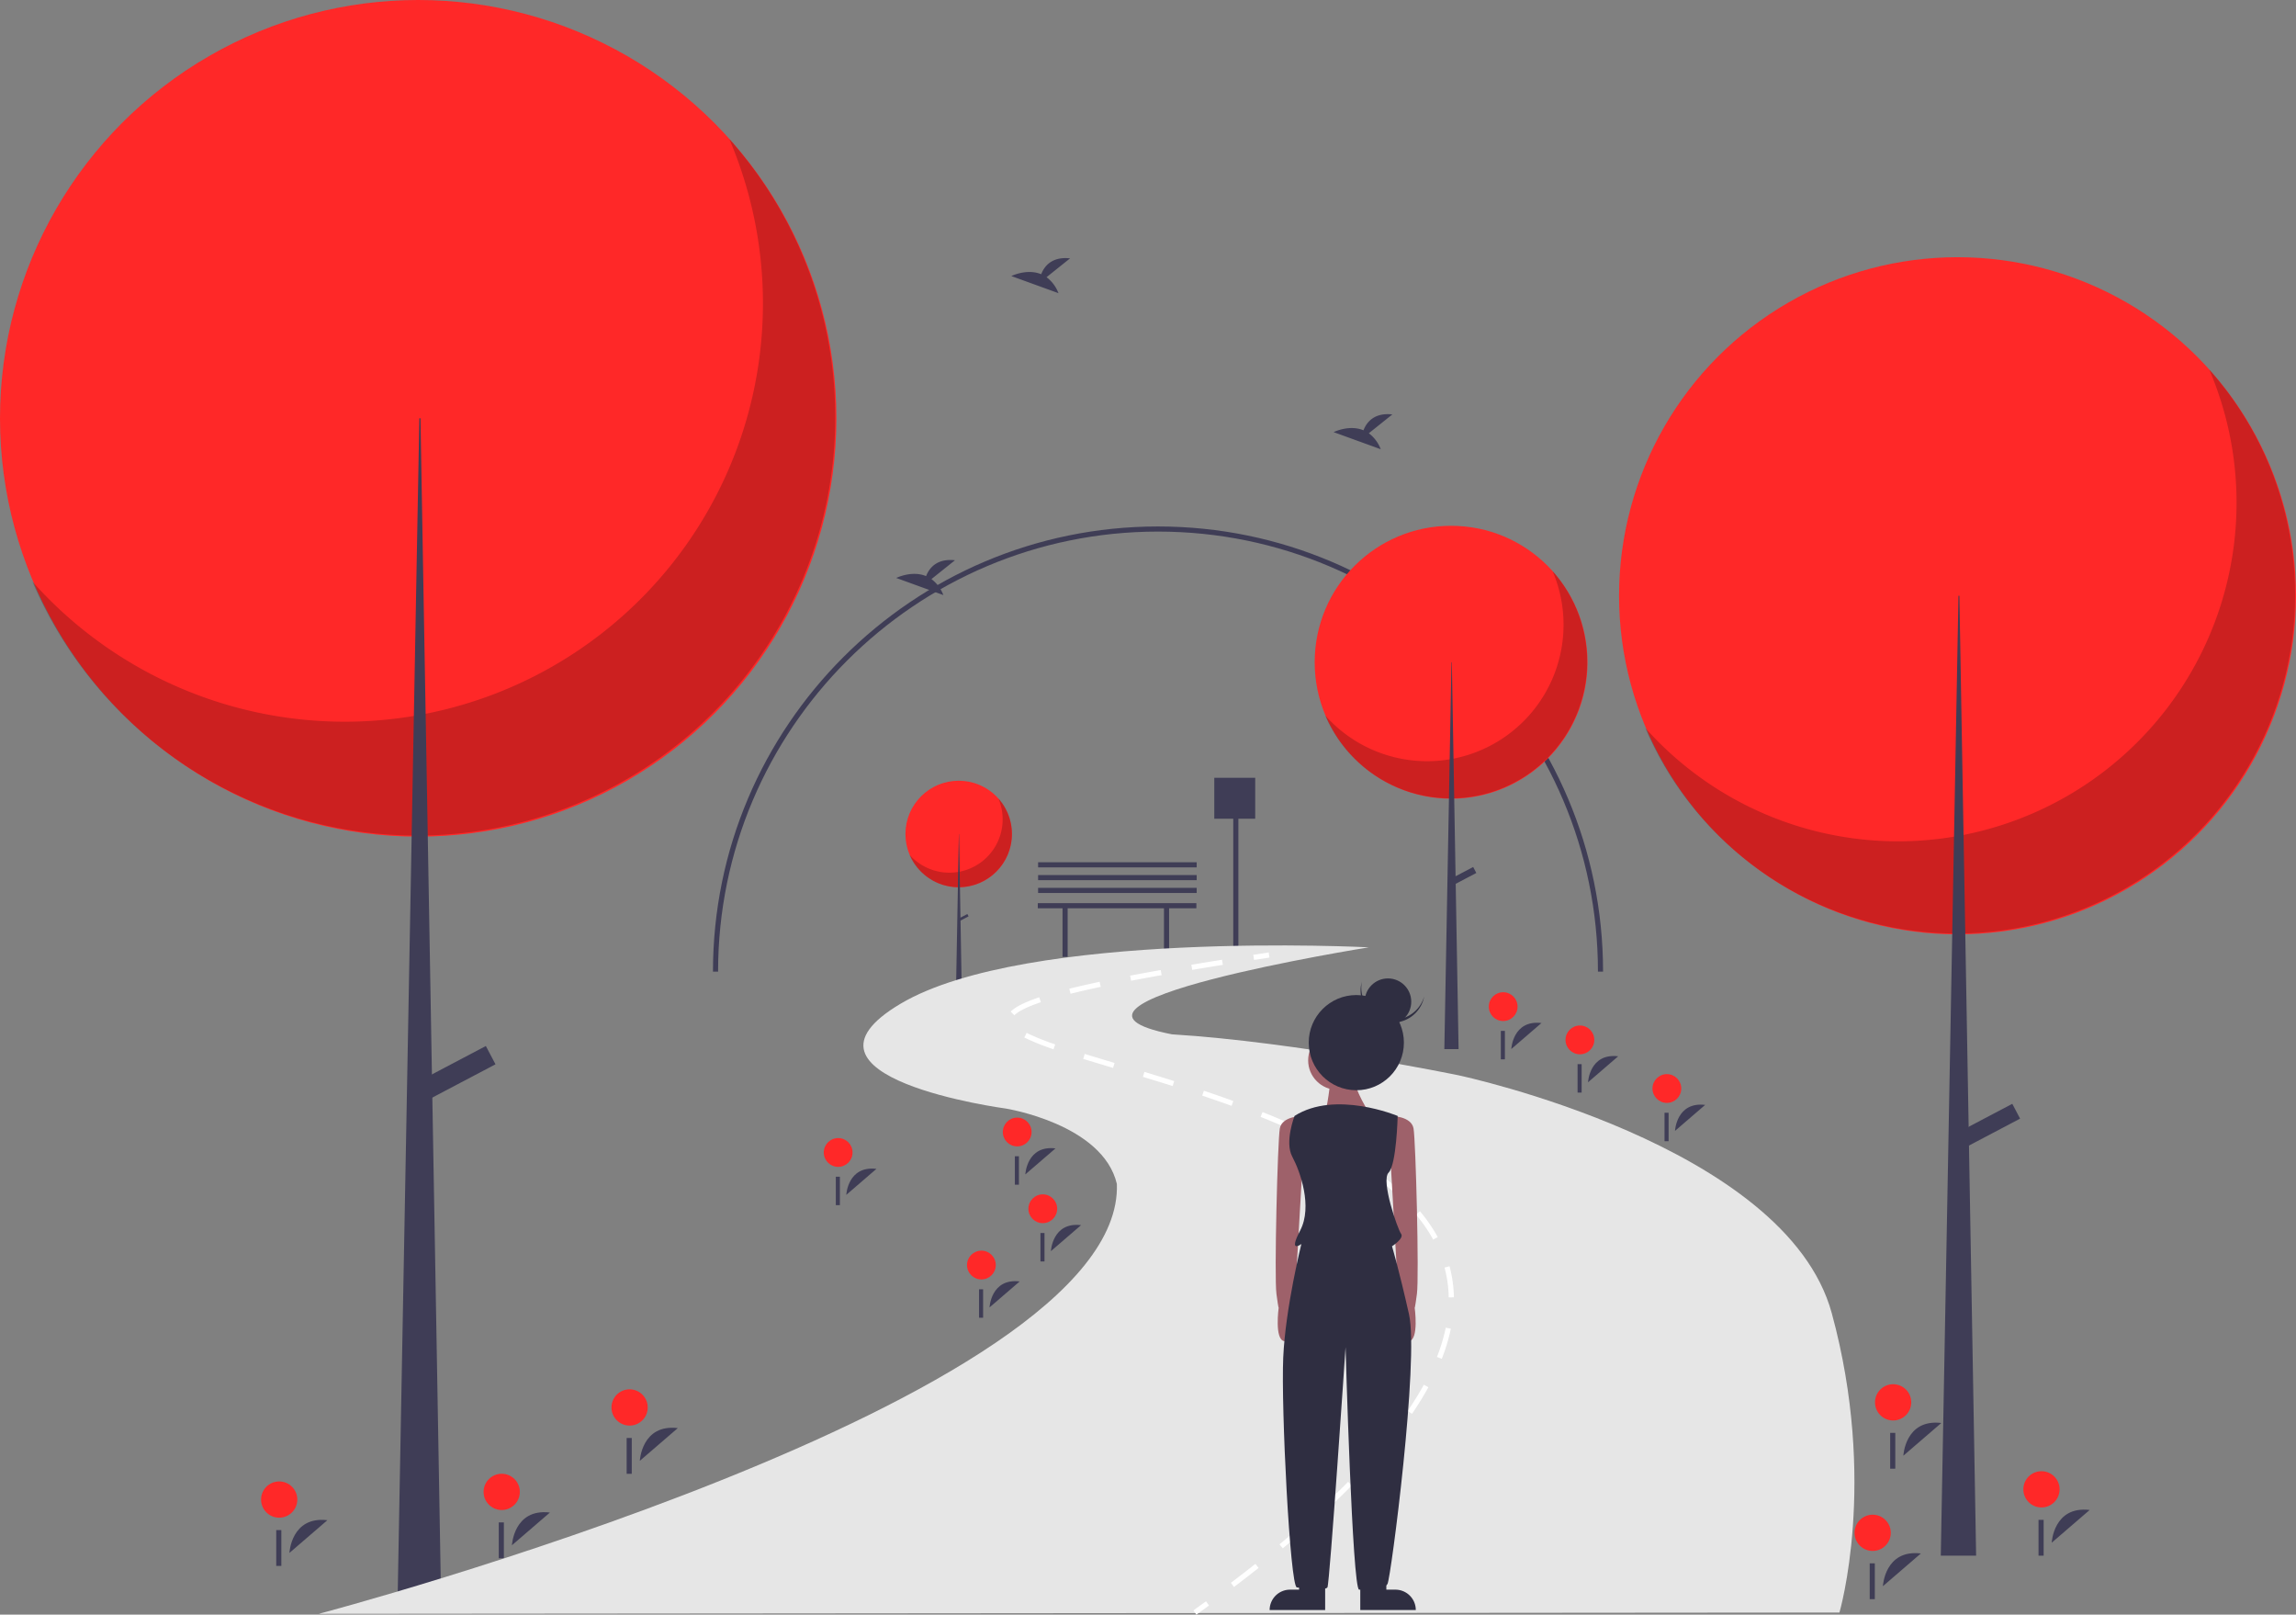 <svg role="img" xmlns:xlink="http://www.w3.org/1999/xlink" viewBox="0 0 885.87 622.804" height="622.804" width="885.87" xmlns="http://www.w3.org/2000/svg"><rect x="0" y="0" width="885.87" height="622.804" fill="#808080" stroke="none"/><title>through_the_park</title><polygon fill="#3f3d56" points="461.601 348.37 400.416 348.37 400.416 350.344 409.958 350.344 409.958 369.094 411.932 369.094 411.932 350.344 449.098 350.344 449.098 369.094 451.072 369.094 451.072 350.344 461.601 350.344 461.601 348.37"></polygon><polygon fill="#3f3d56" points="484.299 300.014 468.509 300.014 468.509 315.803 475.829 315.803 475.829 369.007 477.803 369.007 477.803 315.803 484.299 315.803 484.299 300.014"></polygon><rect fill="#3f3d56" height="1.974" width="61.185" y="342.465" x="400.536"></rect><rect fill="#3f3d56" height="1.974" width="61.185" y="337.531" x="400.536"></rect><rect fill="#3f3d56" height="1.974" width="61.185" y="332.596" x="400.536"></rect><path fill="#3f3d56" transform="translate(-157.065 -138.598)" d="M775.577,513.38h-1.974c0-93.595-76.145-169.74-169.74-169.74-93.595,0-169.74,76.145-169.74,169.74H432.15c0-94.683,77.031-171.714,171.714-171.714C698.547,341.667,775.577,418.697,775.577,513.38Z"></path><circle fill="#ff2828" r="161.352" cy="161.352" cx="161.352"></circle><path opacity="0.2" transform="translate(-157.065 -138.598)" d="M438.44,192.179a161.364,161.364,0,0,1-268.86,170.77,161.366,161.366,0,1,0,268.86-170.77Z"></path><polygon fill="#3f3d56" points="161.795 161.352 162.238 161.352 170.217 618.811 153.373 618.811 161.795 161.352"></polygon><rect fill="#3f3d56" transform="translate(509.815 -138.121) rotate(62.234)" height="30.143" width="7.979" y="537.545" x="329.055"></rect><circle fill="#ff2828" r="130.593" cy="229.806" cx="755.276"></circle><path opacity="0.2" transform="translate(-157.065 -138.598)" d="M1009.485,281.178a130.604,130.604,0,0,1-217.607,138.216A130.605,130.605,0,1,0,1009.485,281.178Z"></path><polygon fill="#3f3d56" points="755.635 229.806 755.994 229.806 762.452 600.06 748.819 600.06 755.635 229.806"></polygon><rect fill="#3f3d56" transform="translate(843.517 -650.356) rotate(62.234)" height="24.397" width="6.458" y="560.707" x="920.952"></rect><circle fill="#ff2828" r="20.558" cy="321.704" cx="369.907"></circle><path opacity="0.2" transform="translate(-157.065 -138.598)" d="M542.265,446.57a20.56,20.56,0,0,1-34.256,21.758A20.56,20.56,0,1,0,542.265,446.57Z"></path><polygon fill="#3f3d56" points="369.964 321.704 370.02 321.704 371.037 379.99 368.891 379.99 369.964 321.704"></polygon><rect fill="#3f3d56" transform="translate(561.196 -343.482) rotate(62.234)" height="3.841" width="1.017" y="490.574" x="528.328"></rect><circle fill="#ff2828" r="52.631" cy="255.443" cx="559.878"></circle><path opacity="0.2" transform="translate(-157.065 -138.598)" d="M756.094,358.887A52.636,52.636,0,0,1,668.394,414.591a52.636,52.636,0,1,0,87.7-55.704Z"></path><polygon fill="#3f3d56" points="560.023 255.443 560.167 255.443 562.77 404.662 557.275 404.662 560.023 255.443"></polygon><rect fill="#3f3d56" transform="translate(650.03 -522.718) rotate(62.234)" height="9.832" width="2.603" y="471.542" x="720.413"></rect><path fill="#3f3d56" transform="translate(-157.065 -138.598)" d="M354.588,734.636s.681-14.28,14.652-12.62"></path><circle fill="#ff2828" r="6.992" cy="575.457" cx="193.576"></circle><rect fill="#3f3d56" height="13.816" width="1.974" y="587.231" x="192.438"></rect><path fill="#3f3d56" transform="translate(-157.065 -138.598)" d="M403.931,702.069s.681-14.28,14.652-12.62"></path><circle fill="#ff2828" r="6.992" cy="542.89" cx="242.919"></circle><rect fill="#3f3d56" height="13.816" width="1.974" y="554.665" x="241.781"></rect><path fill="#3f3d56" transform="translate(-157.065 -138.598)" d="M552.67,591.585s.541-11.342,11.637-10.023"></path><circle fill="#ff2828" r="5.554" cy="436.64" cx="392.47"></circle><rect fill="#3f3d56" height="10.973" width="1.568" y="445.992" x="391.566"></rect><path fill="#3f3d56" transform="translate(-157.065 -138.598)" d="M769.779,556.058s.541-11.342,11.637-10.023"></path><circle fill="#ff2828" r="5.554" cy="401.113" cx="609.579"></circle><rect fill="#3f3d56" height="10.973" width="1.568" y="410.465" x="608.676"></rect><path fill="#3f3d56" transform="translate(-157.065 -138.598)" d="M562.539,621.19s.541-11.342,11.637-10.023"></path><circle fill="#ff2828" r="5.554" cy="466.246" cx="402.338"></circle><rect fill="#3f3d56" height="10.973" width="1.568" y="475.598" x="401.435"></rect><path fill="#3f3d56" transform="translate(-157.065 -138.598)" d="M538.854,642.901s.541-11.342,11.637-10.023"></path><circle fill="#ff2828" r="5.554" cy="487.957" cx="378.654"></circle><rect fill="#3f3d56" height="10.973" width="1.568" y="497.309" x="377.75"></rect><path fill="#3f3d56" transform="translate(-157.065 -138.598)" d="M803.333,574.808s.541-11.342,11.637-10.023"></path><circle fill="#ff2828" r="5.554" cy="419.864" cx="643.132"></circle><rect fill="#3f3d56" height="10.973" width="1.568" y="429.215" x="642.229"></rect><path fill="#3f3d56" transform="translate(-157.065 -138.598)" d="M483.59,599.48s.541-11.342,11.637-10.023"></path><circle fill="#ff2828" r="5.554" cy="444.535" cx="323.389"></circle><rect fill="#3f3d56" height="10.973" width="1.568" y="453.887" x="322.486"></rect><path fill="#3f3d56" transform="translate(-157.065 -138.598)" d="M740.174,543.228s.541-11.342,11.637-10.023"></path><circle fill="#ff2828" r="5.554" cy="388.284" cx="579.973"></circle><rect fill="#3f3d56" height="10.973" width="1.568" y="397.636" x="579.07"></rect><path fill="#3f3d56" transform="translate(-157.065 -138.598)" d="M268.731,737.596s.681-14.28,14.652-12.62"></path><circle fill="#ff2828" r="6.992" cy="578.417" cx="107.719"></circle><rect fill="#3f3d56" height="13.816" width="1.974" y="590.192" x="106.581"></rect><path fill="#3f3d56" transform="translate(-157.065 -138.598)" d="M948.678,733.649s.681-14.28,14.652-12.62"></path><circle fill="#ff2828" r="6.992" cy="574.47" cx="787.666"></circle><rect fill="#3f3d56" height="13.816" width="1.974" y="586.244" x="786.528"></rect><path fill="#3f3d56" transform="translate(-157.065 -138.598)" d="M891.44,700.096s.681-14.28,14.652-12.62"></path><circle fill="#ff2828" r="6.992" cy="540.917" cx="730.428"></circle><rect fill="#3f3d56" height="13.816" width="1.974" y="552.691" x="729.29"></rect><path fill="#3f3d56" transform="translate(-157.065 -138.598)" d="M883.546,750.425s.681-14.28,14.652-12.62"></path><circle fill="#ff2828" r="6.992" cy="591.246" cx="722.533"></circle><rect fill="#3f3d56" height="13.816" width="1.974" y="603.021" x="721.395"></rect><path fill="#e6e6e6" transform="translate(-157.065 -138.598)" d="M280.091,761.083S590.953,679.173,587.992,595.29c-5.428-23.191-42.928-29.112-42.928-29.112s-88.817-11.842-40.461-40.461,180.596-21.711,180.596-21.711-136.187,21.711-75.988,33.553c48.356,2.961,110.528,15.79,110.528,15.79S846.056,579.994,863.82,645.126s2.961,115.463,2.961,115.463Z"></path><path fill="#fff" transform="translate(-157.065 -138.598)" d="M618.673,761.402l-1.164-1.627q2.467-1.764,4.859-3.508l1.178,1.617Q621.144,759.632,618.673,761.402Z"></path><path fill="#fff" transform="translate(-157.065 -138.598)" d="M633.183,750.728l-1.207-1.594c3.231-2.447,6.414-4.909,9.46-7.317l1.24,1.568C639.619,745.803,636.425,748.273,633.183,750.728Zm18.823-14.899-1.277-1.539c3.128-2.599,6.187-5.21,9.091-7.761l1.32,1.502C658.222,730.595,655.148,733.219,652.006,735.829Zm18.032-15.869-1.369-1.459c2.985-2.8,5.863-5.603,8.555-8.332l1.424,1.404C675.939,714.32,673.041,717.142,670.038,719.96Zm16.858-17.141-1.488-1.336c2.742-3.055,5.336-6.114,7.709-9.093l1.564,1.246C692.284,696.645,689.665,699.735,686.897,702.819ZM701.85,683.952,700.197,682.825c2.325-3.407,4.423-6.809,6.234-10.109l1.754.963C706.343,677.035,704.211,680.492,701.85,683.952Zm11.5-21.214-1.861-.73a69.37,69.37,0,0,0,3.396-11.29l1.959.402A71.216,71.216,0,0,1,713.35,662.738Zm2.67-23.696a47.11,47.11,0,0,0-1.608-11.507l1.932-.521a49.173,49.173,0,0,1,1.677,11.995Zm-5.983-22.303a60.321,60.321,0,0,0-6.656-9.664l1.533-1.283a62.279,62.279,0,0,1,6.877,9.986Zm-14.92-18.104a108.362,108.362,0,0,0-9.326-7.348l1.154-1.633a110.079,110.079,0,0,1,9.498,7.484Zm-19.349-13.784c-3.271-1.923-6.801-3.842-10.487-5.703l.9-1.785c3.726,1.88,7.292,3.819,10.601,5.764Zm-21.297-10.814c-3.481-1.547-7.189-3.104-11.021-4.628l.74-1.857c3.855,1.533,7.588,3.101,11.094,4.657ZM632.235,565.157c-3.563-1.292-7.373-2.618-11.321-3.941l.635-1.896c3.964,1.329,7.789,2.66,11.368,3.957Zm-22.731-7.646c-3.485-1.1-7.237-2.257-11.471-3.539l.58-1.914c4.241,1.284,8,2.444,11.493,3.545Zm-22.979-6.993c-4.046-1.21-7.903-2.366-11.515-3.479l.589-1.912c3.606,1.112,7.458,2.267,11.499,3.475Zm-22.984-7.188a95.056,95.056,0,0,1-11.264-4.534l.899-1.787a92.764,92.764,0,0,0,11.019,4.431Zm-15.103-13.11-1.426-1.402c1.823-1.853,5.43-3.665,11.025-5.542l.636,1.896C553.457,526.921,550.013,528.62,548.438,530.22Zm21.677-8.306-.483-1.941c3.459-.861,7.399-1.763,11.712-2.679l.415,1.957C577.469,520.161,573.551,521.057,570.115,521.914Zm23.37-5.019-.375-1.965c3.685-.704,7.654-1.434,11.797-2.168l.35,1.969C601.121,515.465,597.161,516.192,593.484,516.895ZM617.054,512.7l-.33-1.973q5.653-.948,11.831-1.938l.316,1.975Q622.698,511.754,617.054,512.7Z"></path><path fill="#fff" transform="translate(-157.065 -138.598)" d="M640.931,508.865l-.307-1.977q2.917-.451,5.936-.911l.301,1.977Q643.843,508.414,640.931,508.865Z"></path><path fill="#3f3d56" transform="translate(-157.065 -138.598)" d="M685.194,305.717l9.085-7.266c-7.058-.779-9.957,3.07-11.144,6.117-5.514-2.289-11.516.711-11.516.711l18.177,6.599A13.755,13.755,0,0,0,685.194,305.717Z"></path><path fill="#3f3d56" transform="translate(-157.065 -138.598)" d="M516.441,361.968l9.085-7.266c-7.058-.779-9.957,3.07-11.144,6.117-5.514-2.289-11.516.711-11.516.711l18.177,6.599A13.755,13.755,0,0,0,516.441,361.968Z"></path><path fill="#3f3d56" transform="translate(-157.065 -138.598)" d="M560.85,245.518l9.085-7.266c-7.058-.779-9.957,3.07-11.144,6.117-5.514-2.289-11.516.711-11.516.711l18.177,6.599A13.755,13.755,0,0,0,560.85,245.518Z"></path><path fill="#9e616a" transform="translate(-157.065 -138.598)" d="M659.609,569.04s-7.869,0-8.743,4.809-2.186,57.267-1.311,63.824.874,5.246.874,5.246-1.743,12.461,2.189,13.006S656.549,641.607,656.549,641.607l3.06-53.333Z"></path><path fill="#9e616a" transform="translate(-157.065 -138.598)" d="M693.707,569.04s7.869,0,8.743,4.809,2.186,57.267,1.311,63.824-.874,5.246-.874,5.246,1.743,12.461-2.189,13.006S696.767,641.607,696.767,641.607l-3.06-53.333Z"></path><path fill="#2f2e41" transform="translate(-157.065 -138.598)" d="M658.298,751.77h-3.497a7.869,7.869,0,0,0-7.869,7.869v0H668.352V749.584H658.298Z"></path><path fill="#2f2e41" transform="translate(-157.065 -138.598)" d="M691.958,751.77h3.497a7.869,7.869,0,0,1,7.869,7.869v0H681.904V749.584h10.055Z"></path><circle fill="#9e616a" r="11.366" cy="409.021" cx="516.096"></circle><path fill="#9e616a" transform="translate(-157.065 -138.598)" d="M670.538,553.739s-1.311,14.426-3.06,15.737,18.36-.874,18.36-.874-6.994-10.492-5.683-13.989S670.538,553.739,670.538,553.739Z"></path><path fill="#2f2e41" transform="translate(-157.065 -138.598)" d="M696.33,569.04s-24.043-10.055-39.781,0c0,0-3.934,10.055-.874,15.738s7.869,19.235,3.06,28.415.437,5.246.437,5.246-6.12,24.481-6.994,43.715,2.623,88.305,5.246,88.742,10.929,1.311,11.803,0,6.994-92.676,6.994-92.676,2.623,93.551,5.246,93.551,9.617,0,10.929-2.186,12.24-86.556,8.306-104.042-6.557-26.229-6.557-26.229,4.809-3.06,3.497-4.809-7.869-20.546-4.809-23.606S696.33,569.04,696.33,569.04Z"></path><circle fill="#2f2e41" r="18.36" cy="402.171" cx="523.309"></circle><path fill="#2f2e41" transform="translate(-157.065 -138.598)" d="M691.839,531.577a12.368,12.368,0,0,1-9.332-14.293c-.054.188-.104.378-.149.57a12.368,12.368,0,0,0,24.081,5.658c.045-.192.084-.385.12-.577A12.368,12.368,0,0,1,691.839,531.577Z"></path><circle fill="#2f2e41" r="8.985" cy="386.387" cx="535.521"></circle></svg>